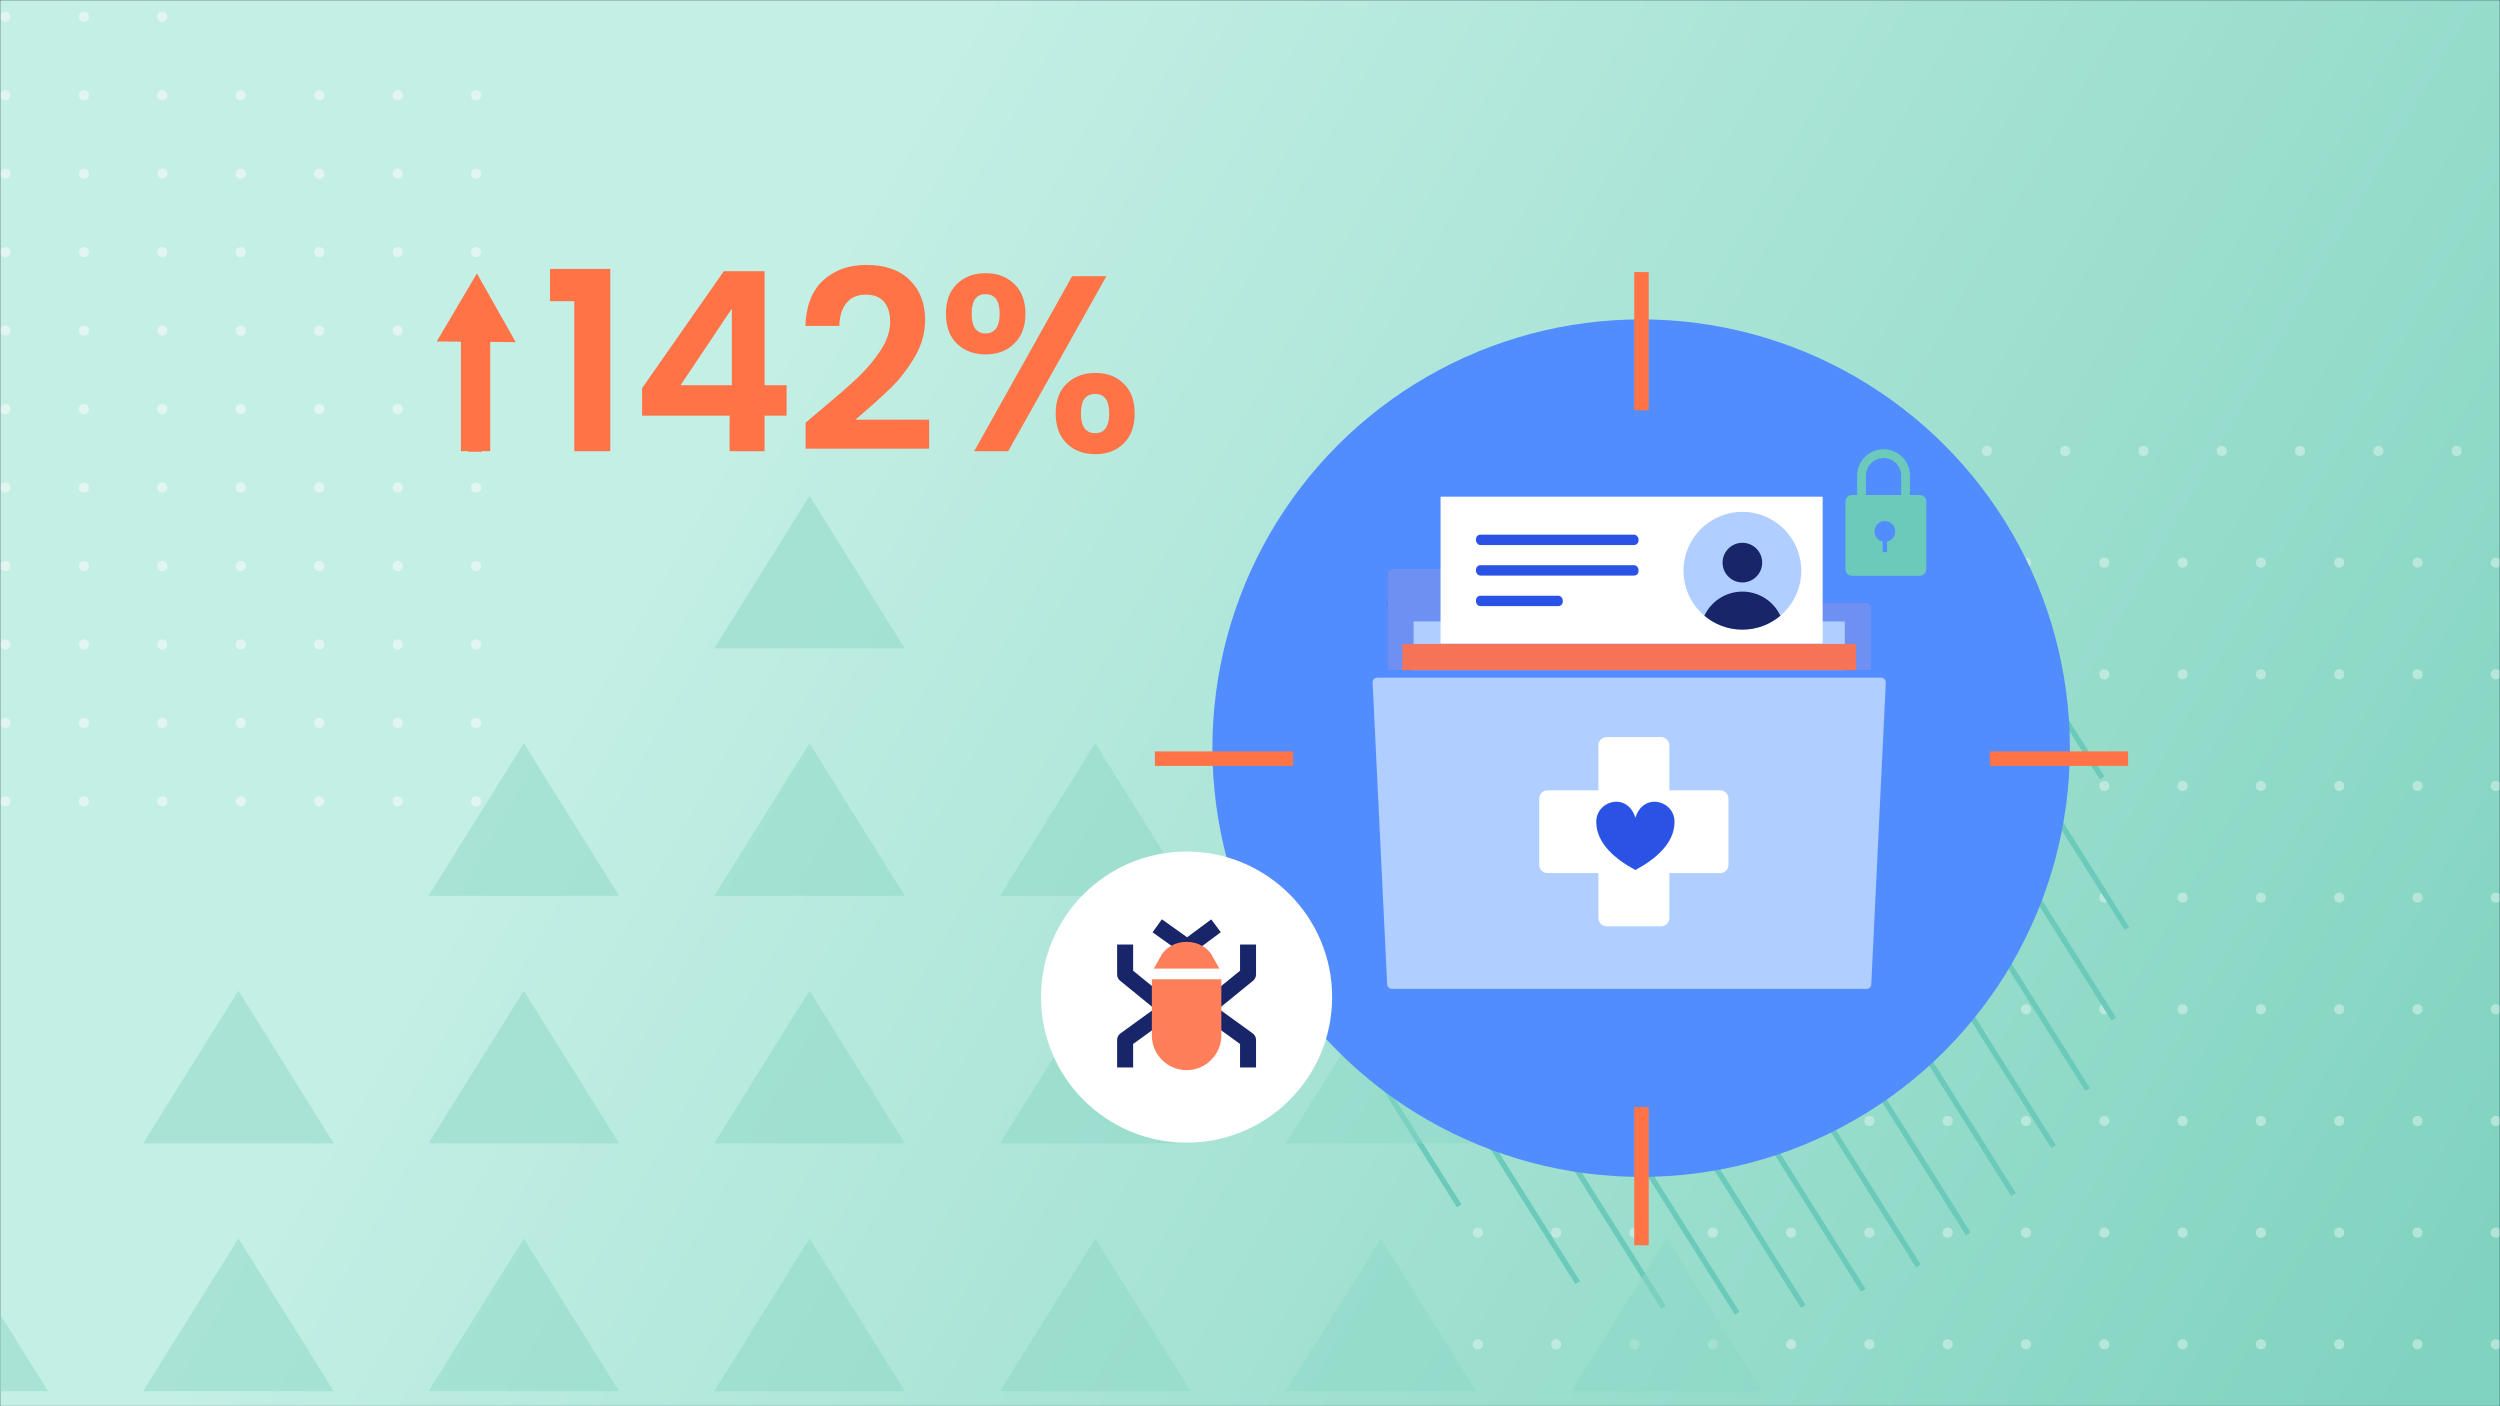 <svg width="1280" height="720" viewBox="0 0 1280 720" fill="none" xmlns="http://www.w3.org/2000/svg">
<g clip-path="url(#clip0_5575_2611)">
<rect width="1280" height="720" fill="url(#paint0_linear_5575_2611)"/>
<mask id="mask0_5575_2611" style="mask-type:alpha" maskUnits="userSpaceOnUse" x="0" y="0" width="1280" height="720">
<rect width="1280" height="720" fill="url(#paint1_linear_5575_2611)"/>
</mask>
<g mask="url(#mask0_5575_2611)">
<rect width="1280" height="720" fill="url(#paint2_linear_5575_2611)"/>
<path d="M293.911 320.683C293.275 319.665 291.793 319.665 291.158 320.683L40.742 721.752C40.067 722.833 40.844 724.234 42.118 724.234L542.95 724.234C544.224 724.234 545.001 722.833 544.327 721.752L293.911 320.683Z" fill="url(#paint3_linear_5575_2611)"/>
</g>
<g clip-path="url(#clip1_5575_2611)">
<rect width="1280" height="720" fill="#23334C"/>
<mask id="mask1_5575_2611" style="mask-type:alpha" maskUnits="userSpaceOnUse" x="0" y="0" width="1280" height="720">
<rect width="1280" height="720" fill="url(#paint4_linear_5575_2611)"/>
</mask>
<g mask="url(#mask1_5575_2611)">
<rect width="1280" height="720" fill="url(#paint5_linear_5575_2611)"/>
<g opacity="0.5">
<circle cx="977.176" cy="230.903" r="2.587" fill="#E3F5F1"/>
<circle cx="1017.27" cy="230.903" r="2.587" fill="#E3F5F1"/>
<circle cx="1057.36" cy="230.903" r="2.587" fill="#E3F5F1"/>
<circle cx="1097.45" cy="230.903" r="2.587" fill="#E3F5F1"/>
<circle cx="1137.54" cy="230.903" r="2.587" fill="#E3F5F1"/>
<circle cx="1177.63" cy="230.903" r="2.587" fill="#E3F5F1"/>
<circle cx="1217.72" cy="230.903" r="2.587" fill="#E3F5F1"/>
<circle cx="1257.82" cy="230.903" r="2.587" fill="#E3F5F1"/>
<circle cx="756.674" cy="288.077" r="2.587" fill="#E3F5F1"/>
<circle cx="796.766" cy="288.077" r="2.587" fill="#E3F5F1"/>
<circle cx="836.858" cy="288.077" r="2.587" fill="#E3F5F1"/>
<circle cx="876.95" cy="288.077" r="2.587" fill="#E3F5F1"/>
<circle cx="917.04" cy="288.077" r="2.587" fill="#E3F5F1"/>
<circle cx="957.13" cy="288.077" r="2.587" fill="#E3F5F1"/>
<circle cx="997.223" cy="288.077" r="2.587" fill="#E3F5F1"/>
<circle cx="1037.31" cy="288.077" r="2.587" fill="#E3F5F1"/>
<circle cx="1077.41" cy="288.077" r="2.587" fill="#E3F5F1"/>
<circle cx="1117.5" cy="288.077" r="2.587" fill="#E3F5F1"/>
<circle cx="1157.59" cy="288.077" r="2.587" fill="#E3F5F1"/>
<circle cx="1197.68" cy="288.077" r="2.587" fill="#E3F5F1"/>
<circle cx="1237.77" cy="288.077" r="2.587" fill="#E3F5F1"/>
<circle cx="1277.86" cy="288.077" r="2.587" fill="#E3F5F1"/>
<circle cx="756.674" cy="345.249" r="2.587" fill="#E3F5F1"/>
<circle cx="796.766" cy="345.249" r="2.587" fill="#E3F5F1"/>
<circle cx="836.858" cy="345.249" r="2.587" fill="#E3F5F1"/>
<circle cx="876.95" cy="345.249" r="2.587" fill="#E3F5F1"/>
<circle cx="917.04" cy="345.249" r="2.587" fill="#E3F5F1"/>
<circle cx="957.13" cy="345.249" r="2.587" fill="#E3F5F1"/>
<circle cx="997.223" cy="345.249" r="2.587" fill="#E3F5F1"/>
<circle cx="1037.31" cy="345.249" r="2.587" fill="#E3F5F1"/>
<circle cx="1077.41" cy="345.249" r="2.587" fill="#E3F5F1"/>
<circle cx="1117.5" cy="345.249" r="2.587" fill="#E3F5F1"/>
<circle cx="1157.59" cy="345.249" r="2.587" fill="#E3F5F1"/>
<circle cx="1197.68" cy="345.249" r="2.587" fill="#E3F5F1"/>
<circle cx="1237.77" cy="345.249" r="2.587" fill="#E3F5F1"/>
<circle cx="1277.86" cy="345.249" r="2.587" fill="#E3F5F1"/>
<circle cx="756.674" cy="402.422" r="2.587" fill="#E3F5F1"/>
<circle cx="796.766" cy="402.422" r="2.587" fill="#E3F5F1"/>
<circle cx="836.858" cy="402.422" r="2.587" fill="#E3F5F1"/>
<circle cx="876.95" cy="402.422" r="2.587" fill="#E3F5F1"/>
<circle cx="917.04" cy="402.422" r="2.587" fill="#E3F5F1"/>
<circle cx="957.13" cy="402.422" r="2.587" fill="#E3F5F1"/>
<circle cx="997.223" cy="402.422" r="2.587" fill="#E3F5F1"/>
<circle cx="1037.31" cy="402.422" r="2.587" fill="#E3F5F1"/>
<circle cx="1077.41" cy="402.422" r="2.587" fill="#E3F5F1"/>
<circle cx="1117.5" cy="402.422" r="2.587" fill="#E3F5F1"/>
<circle cx="1157.59" cy="402.422" r="2.587" fill="#E3F5F1"/>
<circle cx="1197.68" cy="402.422" r="2.587" fill="#E3F5F1"/>
<circle cx="1237.77" cy="402.422" r="2.587" fill="#E3F5F1"/>
<circle cx="1277.86" cy="402.422" r="2.587" fill="#E3F5F1"/>
<circle cx="756.674" cy="459.594" r="2.587" fill="#E3F5F1"/>
<circle cx="796.766" cy="459.594" r="2.587" fill="#E3F5F1"/>
<circle cx="836.858" cy="459.594" r="2.587" fill="#E3F5F1"/>
<circle cx="876.95" cy="459.594" r="2.587" fill="#E3F5F1"/>
<circle cx="917.04" cy="459.594" r="2.587" fill="#E3F5F1"/>
<circle cx="957.13" cy="459.594" r="2.587" fill="#E3F5F1"/>
<circle cx="997.223" cy="459.594" r="2.587" fill="#E3F5F1"/>
<circle cx="1037.31" cy="459.594" r="2.587" fill="#E3F5F1"/>
<circle cx="1077.41" cy="459.594" r="2.587" fill="#E3F5F1"/>
<circle cx="1117.5" cy="459.594" r="2.587" fill="#E3F5F1"/>
<circle cx="1157.59" cy="459.594" r="2.587" fill="#E3F5F1"/>
<circle cx="1197.68" cy="459.594" r="2.587" fill="#E3F5F1"/>
<circle cx="1237.77" cy="459.594" r="2.587" fill="#E3F5F1"/>
<circle cx="1277.86" cy="459.594" r="2.587" fill="#E3F5F1"/>
<circle cx="756.674" cy="516.768" r="2.587" fill="#E3F5F1"/>
<circle cx="796.766" cy="516.768" r="2.587" fill="#E3F5F1"/>
<circle cx="836.858" cy="516.768" r="2.587" fill="#E3F5F1"/>
<circle cx="876.95" cy="516.768" r="2.587" fill="#E3F5F1"/>
<circle cx="917.04" cy="516.768" r="2.587" fill="#E3F5F1"/>
<circle cx="957.13" cy="516.768" r="2.587" fill="#E3F5F1"/>
<circle cx="997.223" cy="516.768" r="2.587" fill="#E3F5F1"/>
<circle cx="1037.31" cy="516.768" r="2.587" fill="#E3F5F1"/>
<circle cx="1077.41" cy="516.768" r="2.587" fill="#E3F5F1"/>
<circle cx="1117.5" cy="516.768" r="2.587" fill="#E3F5F1"/>
<circle cx="1157.59" cy="516.768" r="2.587" fill="#E3F5F1"/>
<circle cx="1197.68" cy="516.768" r="2.587" fill="#E3F5F1"/>
<circle cx="1237.77" cy="516.768" r="2.587" fill="#E3F5F1"/>
<circle cx="1277.86" cy="516.768" r="2.587" fill="#E3F5F1"/>
<circle cx="756.674" cy="573.942" r="2.587" fill="#E3F5F1"/>
<circle cx="796.766" cy="573.942" r="2.587" fill="#E3F5F1"/>
<circle cx="836.858" cy="573.942" r="2.587" fill="#E3F5F1"/>
<circle cx="876.95" cy="573.942" r="2.587" fill="#E3F5F1"/>
<circle cx="917.04" cy="573.942" r="2.587" fill="#E3F5F1"/>
<circle cx="957.13" cy="573.942" r="2.587" fill="#E3F5F1"/>
<circle cx="997.223" cy="573.942" r="2.587" fill="#E3F5F1"/>
<circle cx="1037.31" cy="573.942" r="2.587" fill="#E3F5F1"/>
<circle cx="1077.41" cy="573.942" r="2.587" fill="#E3F5F1"/>
<circle cx="1117.5" cy="573.942" r="2.587" fill="#E3F5F1"/>
<circle cx="1157.59" cy="573.942" r="2.587" fill="#E3F5F1"/>
<circle cx="1197.68" cy="573.942" r="2.587" fill="#E3F5F1"/>
<circle cx="1237.77" cy="573.942" r="2.587" fill="#E3F5F1"/>
<circle cx="1277.86" cy="573.942" r="2.587" fill="#E3F5F1"/>
<circle cx="756.674" cy="631.114" r="2.587" fill="#E3F5F1"/>
<circle cx="796.766" cy="631.114" r="2.587" fill="#E3F5F1"/>
<circle cx="836.858" cy="631.114" r="2.587" fill="#E3F5F1"/>
<circle cx="876.95" cy="631.114" r="2.587" fill="#E3F5F1"/>
<circle cx="917.04" cy="631.114" r="2.587" fill="#E3F5F1"/>
<circle cx="957.13" cy="631.114" r="2.587" fill="#E3F5F1"/>
<circle cx="997.223" cy="631.114" r="2.587" fill="#E3F5F1"/>
<circle cx="1037.31" cy="631.114" r="2.587" fill="#E3F5F1"/>
<circle cx="1077.41" cy="631.114" r="2.587" fill="#E3F5F1"/>
<circle cx="1117.5" cy="631.114" r="2.587" fill="#E3F5F1"/>
<circle cx="1157.59" cy="631.114" r="2.587" fill="#E3F5F1"/>
<circle cx="1197.68" cy="631.114" r="2.587" fill="#E3F5F1"/>
<circle cx="1237.77" cy="631.114" r="2.587" fill="#E3F5F1"/>
<circle cx="1277.86" cy="631.114" r="2.587" fill="#E3F5F1"/>
<circle cx="756.674" cy="688.288" r="2.587" fill="#E3F5F1"/>
<circle cx="796.766" cy="688.288" r="2.587" fill="#E3F5F1"/>
<circle cx="836.858" cy="688.288" r="2.587" fill="#E3F5F1"/>
<circle cx="876.95" cy="688.288" r="2.587" fill="#E3F5F1"/>
<circle cx="917.04" cy="688.288" r="2.587" fill="#E3F5F1"/>
<circle cx="957.13" cy="688.288" r="2.587" fill="#E3F5F1"/>
<circle cx="997.223" cy="688.288" r="2.587" fill="#E3F5F1"/>
<circle cx="1037.31" cy="688.288" r="2.587" fill="#E3F5F1"/>
<circle cx="1077.41" cy="688.288" r="2.587" fill="#E3F5F1"/>
<circle cx="1117.5" cy="688.288" r="2.587" fill="#E3F5F1"/>
<circle cx="1157.59" cy="688.288" r="2.587" fill="#E3F5F1"/>
<circle cx="1197.68" cy="688.288" r="2.587" fill="#E3F5F1"/>
<circle cx="1237.77" cy="688.288" r="2.587" fill="#E3F5F1"/>
<circle cx="1277.86" cy="688.288" r="2.587" fill="#E3F5F1"/>
</g>
<circle cx="243.798" cy="410.318" r="2.587" transform="rotate(-180 243.798 410.318)" fill="#E3F5F1"/>
<circle cx="203.624" cy="410.318" r="2.587" transform="rotate(-180 203.624 410.318)" fill="#E3F5F1"/>
<circle cx="163.453" cy="410.318" r="2.587" transform="rotate(-180 163.453 410.318)" fill="#E3F5F1"/>
<circle cx="123.279" cy="410.318" r="2.587" transform="rotate(-180 123.279 410.318)" fill="#E3F5F1"/>
<circle cx="83.105" cy="410.318" r="2.587" transform="rotate(-180 83.105 410.318)" fill="#E3F5F1"/>
<circle cx="42.933" cy="410.318" r="2.587" transform="rotate(-180 42.933 410.318)" fill="#E3F5F1"/>
<circle cx="2.759" cy="410.318" r="2.587" transform="rotate(-180 2.759 410.318)" fill="#E3F5F1"/>
<circle cx="243.798" cy="370.144" r="2.587" transform="rotate(-180 243.798 370.144)" fill="#E3F5F1"/>
<circle cx="203.624" cy="370.144" r="2.587" transform="rotate(-180 203.624 370.144)" fill="#E3F5F1"/>
<circle cx="163.453" cy="370.144" r="2.587" transform="rotate(-180 163.453 370.144)" fill="#E3F5F1"/>
<circle cx="123.279" cy="370.144" r="2.587" transform="rotate(-180 123.279 370.144)" fill="#E3F5F1"/>
<circle cx="83.105" cy="370.144" r="2.587" transform="rotate(-180 83.105 370.144)" fill="#E3F5F1"/>
<circle cx="42.933" cy="370.144" r="2.587" transform="rotate(-180 42.933 370.144)" fill="#E3F5F1"/>
<circle cx="2.759" cy="370.144" r="2.587" transform="rotate(-180 2.759 370.144)" fill="#E3F5F1"/>
<circle cx="243.798" cy="329.972" r="2.587" transform="rotate(-180 243.798 329.972)" fill="#E3F5F1"/>
<circle cx="203.624" cy="329.972" r="2.587" transform="rotate(-180 203.624 329.972)" fill="#E3F5F1"/>
<circle cx="163.453" cy="329.972" r="2.587" transform="rotate(-180 163.453 329.972)" fill="#E3F5F1"/>
<circle cx="123.279" cy="329.972" r="2.587" transform="rotate(-180 123.279 329.972)" fill="#E3F5F1"/>
<circle cx="83.105" cy="329.972" r="2.587" transform="rotate(-180 83.105 329.972)" fill="#E3F5F1"/>
<circle cx="42.933" cy="329.972" r="2.587" transform="rotate(-180 42.933 329.972)" fill="#E3F5F1"/>
<circle cx="2.759" cy="329.972" r="2.587" transform="rotate(-180 2.759 329.972)" fill="#E3F5F1"/>
<circle cx="243.798" cy="289.798" r="2.587" transform="rotate(-180 243.798 289.798)" fill="#E3F5F1"/>
<circle cx="203.624" cy="289.798" r="2.587" transform="rotate(-180 203.624 289.798)" fill="#E3F5F1"/>
<circle cx="163.453" cy="289.798" r="2.587" transform="rotate(-180 163.453 289.798)" fill="#E3F5F1"/>
<circle cx="123.279" cy="289.798" r="2.587" transform="rotate(-180 123.279 289.798)" fill="#E3F5F1"/>
<circle cx="83.105" cy="289.798" r="2.587" transform="rotate(-180 83.105 289.798)" fill="#E3F5F1"/>
<circle cx="42.933" cy="289.798" r="2.587" transform="rotate(-180 42.933 289.798)" fill="#E3F5F1"/>
<circle cx="2.759" cy="289.798" r="2.587" transform="rotate(-180 2.759 289.798)" fill="#E3F5F1"/>
<circle cx="243.798" cy="249.626" r="2.587" transform="rotate(-180 243.798 249.626)" fill="#E3F5F1"/>
<circle cx="203.624" cy="249.626" r="2.587" transform="rotate(-180 203.624 249.626)" fill="#E3F5F1"/>
<circle cx="163.453" cy="249.626" r="2.587" transform="rotate(-180 163.453 249.626)" fill="#E3F5F1"/>
<circle cx="123.279" cy="249.626" r="2.587" transform="rotate(-180 123.279 249.626)" fill="#E3F5F1"/>
<circle cx="83.105" cy="249.626" r="2.587" transform="rotate(-180 83.105 249.626)" fill="#E3F5F1"/>
<circle cx="42.933" cy="249.626" r="2.587" transform="rotate(-180 42.933 249.626)" fill="#E3F5F1"/>
<circle cx="2.759" cy="249.626" r="2.587" transform="rotate(-180 2.759 249.626)" fill="#E3F5F1"/>
<circle cx="243.798" cy="209.453" r="2.587" transform="rotate(-180 243.798 209.453)" fill="#E3F5F1"/>
<circle cx="203.624" cy="209.453" r="2.587" transform="rotate(-180 203.624 209.453)" fill="#E3F5F1"/>
<circle cx="163.453" cy="209.453" r="2.587" transform="rotate(-180 163.453 209.453)" fill="#E3F5F1"/>
<circle cx="123.279" cy="209.453" r="2.587" transform="rotate(-180 123.279 209.453)" fill="#E3F5F1"/>
<circle cx="83.105" cy="209.453" r="2.587" transform="rotate(-180 83.105 209.453)" fill="#E3F5F1"/>
<circle cx="42.933" cy="209.453" r="2.587" transform="rotate(-180 42.933 209.453)" fill="#E3F5F1"/>
<circle cx="2.759" cy="209.453" r="2.587" transform="rotate(-180 2.759 209.453)" fill="#E3F5F1"/>
<circle cx="243.798" cy="169.279" r="2.587" transform="rotate(-180 243.798 169.279)" fill="#E3F5F1"/>
<circle cx="203.624" cy="169.279" r="2.587" transform="rotate(-180 203.624 169.279)" fill="#E3F5F1"/>
<circle cx="163.453" cy="169.279" r="2.587" transform="rotate(-180 163.453 169.279)" fill="#E3F5F1"/>
<circle cx="123.279" cy="169.279" r="2.587" transform="rotate(-180 123.279 169.279)" fill="#E3F5F1"/>
<circle cx="83.105" cy="169.279" r="2.587" transform="rotate(-180 83.105 169.279)" fill="#E3F5F1"/>
<circle cx="42.933" cy="169.279" r="2.587" transform="rotate(-180 42.933 169.279)" fill="#E3F5F1"/>
<circle cx="2.759" cy="169.279" r="2.587" transform="rotate(-180 2.759 169.279)" fill="#E3F5F1"/>
<circle cx="243.798" cy="129.107" r="2.587" transform="rotate(-180 243.798 129.107)" fill="#E3F5F1"/>
<circle cx="203.624" cy="129.107" r="2.587" transform="rotate(-180 203.624 129.107)" fill="#E3F5F1"/>
<circle cx="163.453" cy="129.107" r="2.587" transform="rotate(-180 163.453 129.107)" fill="#E3F5F1"/>
<circle cx="123.279" cy="129.107" r="2.587" transform="rotate(-180 123.279 129.107)" fill="#E3F5F1"/>
<circle cx="83.105" cy="129.107" r="2.587" transform="rotate(-180 83.105 129.107)" fill="#E3F5F1"/>
<circle cx="42.933" cy="129.107" r="2.587" transform="rotate(-180 42.933 129.107)" fill="#E3F5F1"/>
<circle cx="2.759" cy="129.107" r="2.587" transform="rotate(-180 2.759 129.107)" fill="#E3F5F1"/>
<circle cx="243.798" cy="88.933" r="2.587" transform="rotate(-180 243.798 88.933)" fill="#E3F5F1"/>
<circle cx="203.624" cy="88.933" r="2.587" transform="rotate(-180 203.624 88.933)" fill="#E3F5F1"/>
<circle cx="163.453" cy="88.933" r="2.587" transform="rotate(-180 163.453 88.933)" fill="#E3F5F1"/>
<circle cx="123.279" cy="88.933" r="2.587" transform="rotate(-180 123.279 88.933)" fill="#E3F5F1"/>
<circle cx="83.105" cy="88.933" r="2.587" transform="rotate(-180 83.105 88.933)" fill="#E3F5F1"/>
<circle cx="42.933" cy="88.933" r="2.587" transform="rotate(-180 42.933 88.933)" fill="#E3F5F1"/>
<circle cx="2.759" cy="88.933" r="2.587" transform="rotate(-180 2.759 88.933)" fill="#E3F5F1"/>
<circle cx="243.798" cy="48.759" r="2.587" transform="rotate(-180 243.798 48.759)" fill="#E3F5F1"/>
<circle cx="203.624" cy="48.759" r="2.587" transform="rotate(-180 203.624 48.759)" fill="#E3F5F1"/>
<circle cx="163.453" cy="48.759" r="2.587" transform="rotate(-180 163.453 48.759)" fill="#E3F5F1"/>
<circle cx="123.279" cy="48.759" r="2.587" transform="rotate(-180 123.279 48.759)" fill="#E3F5F1"/>
<circle cx="83.105" cy="48.759" r="2.587" transform="rotate(-180 83.105 48.759)" fill="#E3F5F1"/>
<circle cx="42.933" cy="48.759" r="2.587" transform="rotate(-180 42.933 48.759)" fill="#E3F5F1"/>
<circle cx="2.759" cy="48.759" r="2.587" transform="rotate(-180 2.759 48.759)" fill="#E3F5F1"/>
<circle cx="83.105" cy="8.587" r="2.587" transform="rotate(-180 83.105 8.587)" fill="#E3F5F1"/>
<circle cx="42.933" cy="8.587" r="2.587" transform="rotate(-180 42.933 8.587)" fill="#E3F5F1"/>
<circle cx="2.759" cy="8.587" r="2.587" transform="rotate(-180 2.759 8.587)" fill="#E3F5F1"/>
</g>
<path d="M723.114 348.605L720.914 349.99L922.128 669.513L924.328 668.127L723.114 348.605Z" fill="#6BCABA"/>
<path d="M705.362 377.638L703.162 379.023L888.283 672.991L890.483 671.605L705.362 377.638Z" fill="#6BCABA"/>
<path d="M743.819 324.447L741.619 325.832L952.851 661.263L955.051 659.878L743.819 324.447Z" fill="#6BCABA"/>
<path d="M767.274 304.466L765.074 305.852L981.049 648.814L983.249 647.428L767.274 304.466Z" fill="#6BCABA"/>
<path d="M723.114 348.605L720.914 349.99L922.128 669.513L924.328 668.127L723.114 348.605Z" fill="#6BCABA"/>
<path d="M743.819 324.447L741.619 325.832L952.851 661.263L955.051 659.878L743.819 324.447Z" fill="#6BCABA"/>
<path d="M693.35 529.607L691.15 530.992L745.983 618.065L748.183 616.68L693.35 529.607Z" fill="#6BCABA"/>
<path d="M767.274 304.466L765.074 305.852L981.049 648.814L983.249 647.428L767.274 304.466Z" fill="#6BCABA"/>
<path d="M793.042 288.349L790.842 289.734L1006.6 632.358L1008.8 630.973L793.042 288.349Z" fill="#6BCABA"/>
<path d="M684.2 458.009L682 459.395L806.64 657.319L808.84 655.934L684.2 458.009Z" fill="#6BCABA"/>
<path d="M693.35 529.607L691.15 530.992L745.983 618.065L748.183 616.68L693.35 529.607Z" fill="#6BCABA"/>
<path d="M705.362 377.638L703.162 379.023L888.283 672.991L890.483 671.605L705.362 377.638Z" fill="#6BCABA"/>
<path d="M691.638 412.781L689.438 414.166L850.579 670.055L852.779 668.669L691.638 412.781Z" fill="#6BCABA"/>
<path d="M691.638 412.781L689.438 414.166L850.579 670.055L852.779 668.669L691.638 412.781Z" fill="#6BCABA"/>
<path d="M684.2 458.009L682 459.395L806.64 657.319L808.84 655.934L684.2 458.009Z" fill="#6BCABA"/>
<path d="M1033.34 327.659L1031.14 329.045L1075.1 398.856L1077.3 397.47L1033.34 327.659Z" fill="#6BCABA"/>
<path d="M969.11 282.636L966.91 284.021L1087.82 476.023L1090.02 474.637L969.11 282.636Z" fill="#6BCABA"/>
<path d="M969.11 282.636L966.91 284.021L1087.82 476.023L1090.02 474.637L969.11 282.636Z" fill="#6BCABA"/>
<path d="M924.477 268.8L922.277 270.186L1081.07 522.351L1083.27 520.966L924.477 268.8Z" fill="#6BCABA"/>
<path d="M1033.34 327.659L1031.14 329.045L1075.1 398.856L1077.3 397.47L1033.34 327.659Z" fill="#6BCABA"/>
<path d="M924.477 268.8L922.277 270.186L1081.07 522.351L1083.27 520.966L924.477 268.8Z" fill="#6BCABA"/>
<path d="M1067.79 558.6L882.988 265H885.988V265.9L886.488 265.6L1069.99 557.2L1067.79 558.6Z" fill="#6BCABA"/>
<path d="M821.315 276.306L819.115 277.691L1029.76 612.192L1031.96 610.806L821.315 276.306Z" fill="#6BCABA"/>
<path d="M852.235 268.343L850.035 269.729L1050.24 587.643L1052.44 586.258L852.235 268.343Z" fill="#6BCABA"/>
<path d="M793.042 288.349L790.842 289.734L1006.6 632.358L1008.8 630.973L793.042 288.349Z" fill="#6BCABA"/>
<path d="M821.315 276.306L819.115 277.691L1029.76 612.192L1031.96 610.806L821.315 276.306Z" fill="#6BCABA"/>
<path d="M852.235 268.343L850.035 269.729L1050.24 587.643L1052.44 586.258L852.235 268.343Z" fill="#6BCABA"/>
<path d="M886.263 265.339L884.062 266.725L1067.64 558.238L1069.84 556.853L886.263 265.339Z" fill="#6BCABA"/>
</g>
<path fill-rule="evenodd" clip-rule="evenodd" d="M707.134 634.273L755.836 712.269H658.252L706.954 634.273H707.134Z" fill="#8CD8C6" fill-opacity="0.5"/>
<path fill-rule="evenodd" clip-rule="evenodd" d="M414.566 254L463.268 331.996H365.684L414.386 254H414.566Z" fill="#8CD8C6" fill-opacity="0.5"/>
<path fill-rule="evenodd" clip-rule="evenodd" d="M268.281 380.697L316.983 458.693H219.398L268.101 380.697H268.281Z" fill="#8CD8C6" fill-opacity="0.5"/>
<path fill-rule="evenodd" clip-rule="evenodd" d="M414.566 380.697L463.268 458.693H365.684L414.386 380.697H414.566Z" fill="#8CD8C6" fill-opacity="0.5"/>
<path fill-rule="evenodd" clip-rule="evenodd" d="M560.849 380.697L609.551 458.693H511.967L560.669 380.697H560.849Z" fill="#8CD8C6" fill-opacity="0.5"/>
<path fill-rule="evenodd" clip-rule="evenodd" d="M122.165 507.396L170.868 585.392H73.283L121.986 507.396H122.165Z" fill="#8CD8C6" fill-opacity="0.5"/>
<path fill-rule="evenodd" clip-rule="evenodd" d="M268.281 507.396L316.983 585.392H219.398L268.101 507.396H268.281Z" fill="#8CD8C6" fill-opacity="0.5"/>
<path fill-rule="evenodd" clip-rule="evenodd" d="M414.566 507.396L463.268 585.392H365.684L414.386 507.396H414.566Z" fill="#8CD8C6" fill-opacity="0.5"/>
<path fill-rule="evenodd" clip-rule="evenodd" d="M560.849 507.396L609.551 585.392H511.967L560.669 507.396H560.849Z" fill="#8CD8C6" fill-opacity="0.5"/>
<path fill-rule="evenodd" clip-rule="evenodd" d="M707.134 507.396L755.836 585.392H658.252L706.954 507.396H707.134Z" fill="#8CD8C6" fill-opacity="0.5"/>
<path fill-rule="evenodd" clip-rule="evenodd" d="M-24.118 634.273L24.584 712.269H-73L-24.298 634.273H-24.118Z" fill="#8CD8C6" fill-opacity="0.5"/>
<path fill-rule="evenodd" clip-rule="evenodd" d="M122.165 634.273L170.868 712.269H73.283L121.986 634.273H122.165Z" fill="#8CD8C6" fill-opacity="0.5"/>
<path fill-rule="evenodd" clip-rule="evenodd" d="M268.281 634.273L316.983 712.269H219.398L268.101 634.273H268.281Z" fill="#8CD8C6" fill-opacity="0.5"/>
<path fill-rule="evenodd" clip-rule="evenodd" d="M414.566 634.273L463.268 712.269H365.684L414.386 634.273H414.566Z" fill="#8CD8C6" fill-opacity="0.5"/>
<path fill-rule="evenodd" clip-rule="evenodd" d="M560.849 634.273L609.551 712.269H511.967L560.669 634.273H560.849Z" fill="#8CD8C6" fill-opacity="0.5"/>
<path fill-rule="evenodd" clip-rule="evenodd" d="M853.431 634.273L902.133 712.269H804.549L853.251 634.273H853.431Z" fill="#8CD8C6" fill-opacity="0.5"/>
<path d="M281.608 154.2V137.688H312.456V231H294.024V154.2H281.608ZM328.751 212.824V198.744L370.607 138.84H391.471V197.208H402.735V212.824H391.471V231H373.551V212.824H328.751ZM374.703 158.04L348.463 197.208H374.703V158.04ZM419.136 210.776C427.328 203.949 433.856 198.275 438.72 193.752C443.584 189.144 447.637 184.365 450.88 179.416C454.123 174.467 455.744 169.603 455.744 164.824C455.744 160.472 454.72 157.059 452.672 154.584C450.624 152.109 447.467 150.872 443.2 150.872C438.933 150.872 435.648 152.323 433.344 155.224C431.04 158.04 429.845 161.923 429.76 166.872H412.352C412.693 156.632 415.723 148.867 421.44 143.576C427.243 138.285 434.581 135.64 443.456 135.64C453.184 135.64 460.651 138.243 465.856 143.448C471.061 148.568 473.664 155.352 473.664 163.8C473.664 170.456 471.872 176.813 468.288 182.872C464.704 188.931 460.608 194.221 456 198.744C451.392 203.181 445.376 208.557 437.952 214.872H475.712V229.72H412.48V216.408L419.136 210.776ZM484.316 160.6C484.316 154.115 486.193 149.037 489.948 145.368C493.788 141.699 498.695 139.864 504.668 139.864C510.641 139.864 515.505 141.699 519.26 145.368C523.1 149.037 525.02 154.115 525.02 160.6C525.02 167.171 523.1 172.291 519.26 175.96C515.505 179.629 510.641 181.464 504.668 181.464C498.695 181.464 493.788 179.629 489.948 175.96C486.193 172.291 484.316 167.171 484.316 160.6ZM566.492 141.4L516.188 231H498.78L548.956 141.4H566.492ZM504.54 150.616C499.847 150.616 497.5 153.944 497.5 160.6C497.5 167.341 499.847 170.712 504.54 170.712C506.844 170.712 508.636 169.901 509.916 168.28C511.196 166.573 511.836 164.013 511.836 160.6C511.836 153.944 509.404 150.616 504.54 150.616ZM540.508 211.672C540.508 205.101 542.385 200.024 546.14 196.44C549.98 192.771 554.887 190.936 560.86 190.936C566.833 190.936 571.655 192.771 575.324 196.44C579.079 200.024 580.956 205.101 580.956 211.672C580.956 218.243 579.079 223.363 575.324 227.032C571.655 230.701 566.833 232.536 560.86 232.536C554.801 232.536 549.895 230.701 546.14 227.032C542.385 223.363 540.508 218.243 540.508 211.672ZM560.732 201.688C555.868 201.688 553.436 205.016 553.436 211.672C553.436 218.413 555.868 221.784 560.732 221.784C565.511 221.784 567.9 218.413 567.9 211.672C567.9 205.016 565.511 201.688 560.732 201.688Z" fill="#FF7347"/>
<path d="M244.181 140L223.618 174.815L264.031 175.181L244.181 140ZM246.75 231.309L247.36 171.53L240.36 171.467L239.75 231.246L246.75 231.309Z" fill="#FF7347"/>
<rect x="236" y="168" width="15" height="63" fill="#FF7347"/>
<circle cx="840.264" cy="383.05" r="219.524" fill="#528DFF"/>
<path d="M840.432 633.863L840.432 570.526" stroke="#FF7347" stroke-width="7.421" stroke-linecap="square"/>
<path d="M840.432 143L840.432 206.337" stroke="#FF7347" stroke-width="7.421" stroke-linecap="square"/>
<path d="M1085.86 388.432L1022.53 388.432" stroke="#FF7347" stroke-width="7.421" stroke-linecap="square"/>
<path d="M595 388.432L658.337 388.432" stroke="#FF7347" stroke-width="7.421" stroke-linecap="square"/>
<path d="M710.336 293.715C710.336 292.384 711.415 291.305 712.747 291.305H776.368C777.1 291.305 777.793 291.638 778.25 292.209L792.884 310.502H710.336V293.715Z" fill="#2A53E5"/>
<path d="M710.336 308.584H955.57C956.901 308.584 957.98 309.663 957.98 310.995V343.139H710.336V308.584Z" fill="#2A53E5"/>
<path fill-rule="evenodd" clip-rule="evenodd" d="M712.747 291.305C711.415 291.305 710.336 292.384 710.336 293.715V308.583V310.502V343.138H957.98V310.994C957.98 309.662 956.901 308.583 955.57 308.583H791.349L778.25 292.209C777.793 291.638 777.1 291.305 776.368 291.305H712.747Z" fill="#B0CEFF" fill-opacity="0.5"/>
<path d="M723.773 318.182H944.542V343.138H723.773V318.182Z" fill="#B0CEFF"/>
<path d="M718.014 329.695H950.3V343.133H718.014V329.695Z" fill="#F57458"/>
<g filter="url(#filter0_b_5575_2611)">
<path d="M702.778 349.499C702.712 348.124 703.809 346.973 705.186 346.973H963.129C964.506 346.973 965.603 348.124 965.537 349.499L958.09 504.015C958.028 505.3 956.969 506.31 955.682 506.31H712.632C711.346 506.31 710.286 505.3 710.225 504.015L702.778 349.499Z" fill="#B0CEFF"/>
</g>
<path d="M788.094 408.882C788.094 406.538 789.993 404.639 792.337 404.639L880.734 404.639C883.077 404.639 884.976 406.538 884.976 408.882V442.782C884.976 445.125 883.077 447.025 880.734 447.025H792.337C789.993 447.025 788.094 445.125 788.094 442.782V408.882Z" fill="white"/>
<path d="M850.456 377.393C852.8 377.393 854.699 379.292 854.699 381.635L854.699 470.032C854.699 472.376 852.8 474.275 850.456 474.275L822.611 474.275C820.268 474.275 818.368 472.376 818.368 470.032L818.368 381.635C818.368 379.292 820.268 377.393 822.611 377.393L850.456 377.393Z" fill="white"/>
<g filter="url(#filter1_b_5575_2611)">
<path d="M837.322 444.764C827.741 439.536 817.893 431.672 817.893 420.751C817.893 409.819 834.898 405.763 837.322 421.483C839.756 405.745 856.761 409.822 856.761 420.751C856.761 431.672 846.903 439.536 837.322 444.764Z" fill="#2A53E5"/>
<path d="M837.322 444.764C827.741 439.536 817.893 431.672 817.893 420.751C817.893 409.819 834.898 405.763 837.322 421.483C839.756 405.745 856.761 409.822 856.761 420.751C856.761 431.672 846.903 439.536 837.322 444.764Z" stroke="#2A53E5" stroke-width="1.205"/>
</g>
<rect x="737.564" y="254.307" width="195.639" height="75.146" fill="white"/>
<rect x="755.703" y="289.377" width="83.218" height="5.315" rx="2.291" fill="#2A53E5"/>
<rect x="755.703" y="305.02" width="44.438" height="5.315" rx="2.291" fill="#2A53E5"/>
<rect x="755.703" y="273.74" width="83.218" height="5.315" rx="2.291" fill="#2A53E5"/>
<circle cx="892.093" cy="292.228" r="30.148" fill="#B0CEFF"/>
<path fill-rule="evenodd" clip-rule="evenodd" d="M872.637 315.253C876.093 307.891 883.567 302.896 892.094 302.896C900.622 302.896 908.096 307.892 911.552 315.255C906.301 319.696 899.511 322.373 892.095 322.373C884.679 322.373 877.888 319.695 872.637 315.253ZM881.953 288.061C881.953 293.664 886.495 298.212 892.098 298.212C897.7 298.212 902.242 293.664 902.242 288.061C902.242 282.459 897.7 277.91 892.098 277.91C886.495 277.91 881.953 282.459 881.953 288.061Z" fill="#182569"/>
<path d="M975.661 262.792V243.51C975.661 237.309 970.587 232.281 964.385 232.281V232.281C958.184 232.281 953.109 237.309 953.109 243.51V258.917" stroke="#6BCABA" stroke-width="4.492"/>
<path fill-rule="evenodd" clip-rule="evenodd" d="M948.236 253.434C946.375 253.434 944.867 254.942 944.867 256.802V291.431C944.867 293.291 946.375 294.799 948.236 294.799H982.864C984.725 294.799 986.233 293.291 986.233 291.431V256.802C986.233 254.942 984.725 253.434 982.864 253.434H948.236ZM959.742 272.079C959.742 269.149 962.117 266.773 965.048 266.773C967.979 266.773 970.354 269.149 970.354 272.079C970.354 274.625 968.562 276.752 966.171 277.267L966.171 282.695H963.925L963.925 277.267C961.534 276.751 959.742 274.625 959.742 272.079Z" fill="#6BCABA"/>
<g filter="url(#filter2_b_5575_2611)">
<ellipse cx="607.525" cy="510.525" rx="74.525" ry="74.525" transform="rotate(180 607.525 510.525)" fill="white"/>
</g>
<path d="M580.163 487.691L580.163 483.595L571.97 483.595L571.97 487.691L580.163 487.691ZM576.066 498.946L571.97 498.946C571.97 500.177 572.524 501.344 573.479 502.122L576.066 498.946ZM589.9 515.499C591.654 516.928 594.235 516.665 595.664 514.911C597.093 513.156 596.829 510.576 595.075 509.147L589.9 515.499ZM571.97 487.691L571.97 498.946L580.163 498.946L580.163 487.691L571.97 487.691ZM573.479 502.122L589.9 515.499L595.075 509.147L578.654 495.769L573.479 502.122Z" fill="#182569"/>
<path d="M580.163 542.43L580.163 546.527L571.97 546.527L571.97 542.43L580.163 542.43ZM576.066 532.426L571.97 532.426C571.97 531.112 572.6 529.878 573.664 529.108L576.066 532.426ZM590.085 517.217C591.917 515.89 594.479 516.299 595.806 518.132C597.133 519.965 596.723 522.526 594.89 523.853L590.085 517.217ZM571.97 542.43L571.97 532.426L580.163 532.426L580.163 542.43L571.97 542.43ZM573.664 529.108L590.085 517.217L594.89 523.853L578.469 535.744L573.664 529.108Z" fill="#182569"/>
<path d="M634.899 487.691L634.899 483.595L643.093 483.595L643.093 487.691L634.899 487.691ZM638.996 498.946L643.093 498.946C643.093 500.177 642.539 501.344 641.584 502.122L638.996 498.946ZM625.163 515.499C623.408 516.928 620.828 516.665 619.399 514.911C617.97 513.156 618.233 510.576 619.987 509.147L625.163 515.499ZM643.093 487.691L643.093 498.946L634.899 498.946L634.899 487.691L643.093 487.691ZM641.584 502.122L625.163 515.499L619.987 509.147L636.409 495.769L641.584 502.122Z" fill="#182569"/>
<path d="M634.899 542.43L634.899 546.527L643.093 546.527L643.093 542.43L634.899 542.43ZM638.996 532.426L643.093 532.426C643.093 531.112 642.463 529.878 641.399 529.108L638.996 532.426ZM624.978 517.217C623.145 515.89 620.584 516.299 619.257 518.132C617.93 519.965 618.34 522.526 620.172 523.853L624.978 517.217ZM643.093 542.43L643.093 532.426L634.899 532.426L634.899 542.43L643.093 542.43ZM641.399 529.108L624.978 517.217L620.172 523.853L636.593 535.744L641.399 529.108Z" fill="#182569"/>
<path d="M593.849 505.48L621.234 505.48L621.234 530.12C621.234 537.682 615.104 543.813 607.542 543.813C599.979 543.813 593.849 537.682 593.849 530.12L593.849 505.48Z" fill="#FF7F5B" stroke="#FF7F5B" stroke-width="8.194"/>
<path d="M592.494 474.012L607.857 484.959L622.6 474.012" stroke="#182569" stroke-width="8.194" stroke-linejoin="round"/>
<path d="M617.435 491.812L597.659 491.812C599.363 488.676 602.974 486.321 607.547 486.321C612.119 486.321 615.731 488.676 617.435 491.812Z" stroke="#FF7F5B" stroke-width="8.194"/>
</g>
<defs>
<filter id="filter0_b_5575_2611" x="700.365" y="344.562" width="267.585" height="164.159" filterUnits="userSpaceOnUse" color-interpolation-filters="sRGB">
<feFlood flood-opacity="0" result="BackgroundImageFix"/>
<feGaussianBlur in="BackgroundImageFix" stdDeviation="1.205"/>
<feComposite in2="SourceAlpha" operator="in" result="effect1_backgroundBlur_5575_2611"/>
<feBlend mode="normal" in="SourceGraphic" in2="effect1_backgroundBlur_5575_2611" result="shape"/>
</filter>
<filter id="filter1_b_5575_2611" x="814.878" y="408.064" width="44.896" height="39.798" filterUnits="userSpaceOnUse" color-interpolation-filters="sRGB">
<feFlood flood-opacity="0" result="BackgroundImageFix"/>
<feGaussianBlur in="BackgroundImageFix" stdDeviation="1.205"/>
<feComposite in2="SourceAlpha" operator="in" result="effect1_backgroundBlur_5575_2611"/>
<feBlend mode="normal" in="SourceGraphic" in2="effect1_backgroundBlur_5575_2611" result="shape"/>
</filter>
<filter id="filter2_b_5575_2611" x="530.115" y="433.115" width="154.821" height="154.821" filterUnits="userSpaceOnUse" color-interpolation-filters="sRGB">
<feFlood flood-opacity="0" result="BackgroundImageFix"/>
<feGaussianBlur in="BackgroundImageFix" stdDeviation="1.442"/>
<feComposite in2="SourceAlpha" operator="in" result="effect1_backgroundBlur_5575_2611"/>
<feBlend mode="normal" in="SourceGraphic" in2="effect1_backgroundBlur_5575_2611" result="shape"/>
</filter>
<linearGradient id="paint0_linear_5575_2611" x1="1143" y1="671" x2="335" y2="-97" gradientUnits="userSpaceOnUse">
<stop stop-color="#050D1A"/>
<stop offset="1" stop-color="#253F67"/>
</linearGradient>
<linearGradient id="paint1_linear_5575_2611" x1="332.207" y1="274.132" x2="1205.03" y2="776.759" gradientUnits="userSpaceOnUse">
<stop stop-color="#C4EFE5"/>
<stop offset="1" stop-color="#80D3BF"/>
</linearGradient>
<linearGradient id="paint2_linear_5575_2611" x1="640" y1="0" x2="640" y2="720" gradientUnits="userSpaceOnUse">
<stop stop-color="#F2F4FE"/>
<stop offset="1" stop-color="#2A53E5"/>
</linearGradient>
<linearGradient id="paint3_linear_5575_2611" x1="82.997" y1="655.333" x2="525.872" y2="613.9" gradientUnits="userSpaceOnUse">
<stop stop-color="#58D1BD" stop-opacity="0.3"/>
<stop offset="1" stop-color="white" stop-opacity="0"/>
</linearGradient>
<linearGradient id="paint4_linear_5575_2611" x1="332.207" y1="274.132" x2="1205.03" y2="776.759" gradientUnits="userSpaceOnUse">
<stop stop-color="#C4EFE5"/>
<stop offset="1" stop-color="#80D3BF"/>
</linearGradient>
<linearGradient id="paint5_linear_5575_2611" x1="332.207" y1="274.132" x2="1205.03" y2="776.759" gradientUnits="userSpaceOnUse">
<stop stop-color="#C4EFE5"/>
<stop offset="1" stop-color="#80D3BF"/>
</linearGradient>
<clipPath id="clip0_5575_2611">
<rect width="1280" height="720" fill="white"/>
</clipPath>
<clipPath id="clip1_5575_2611">
<rect width="1280" height="720" fill="white"/>
</clipPath>
</defs>
</svg>
